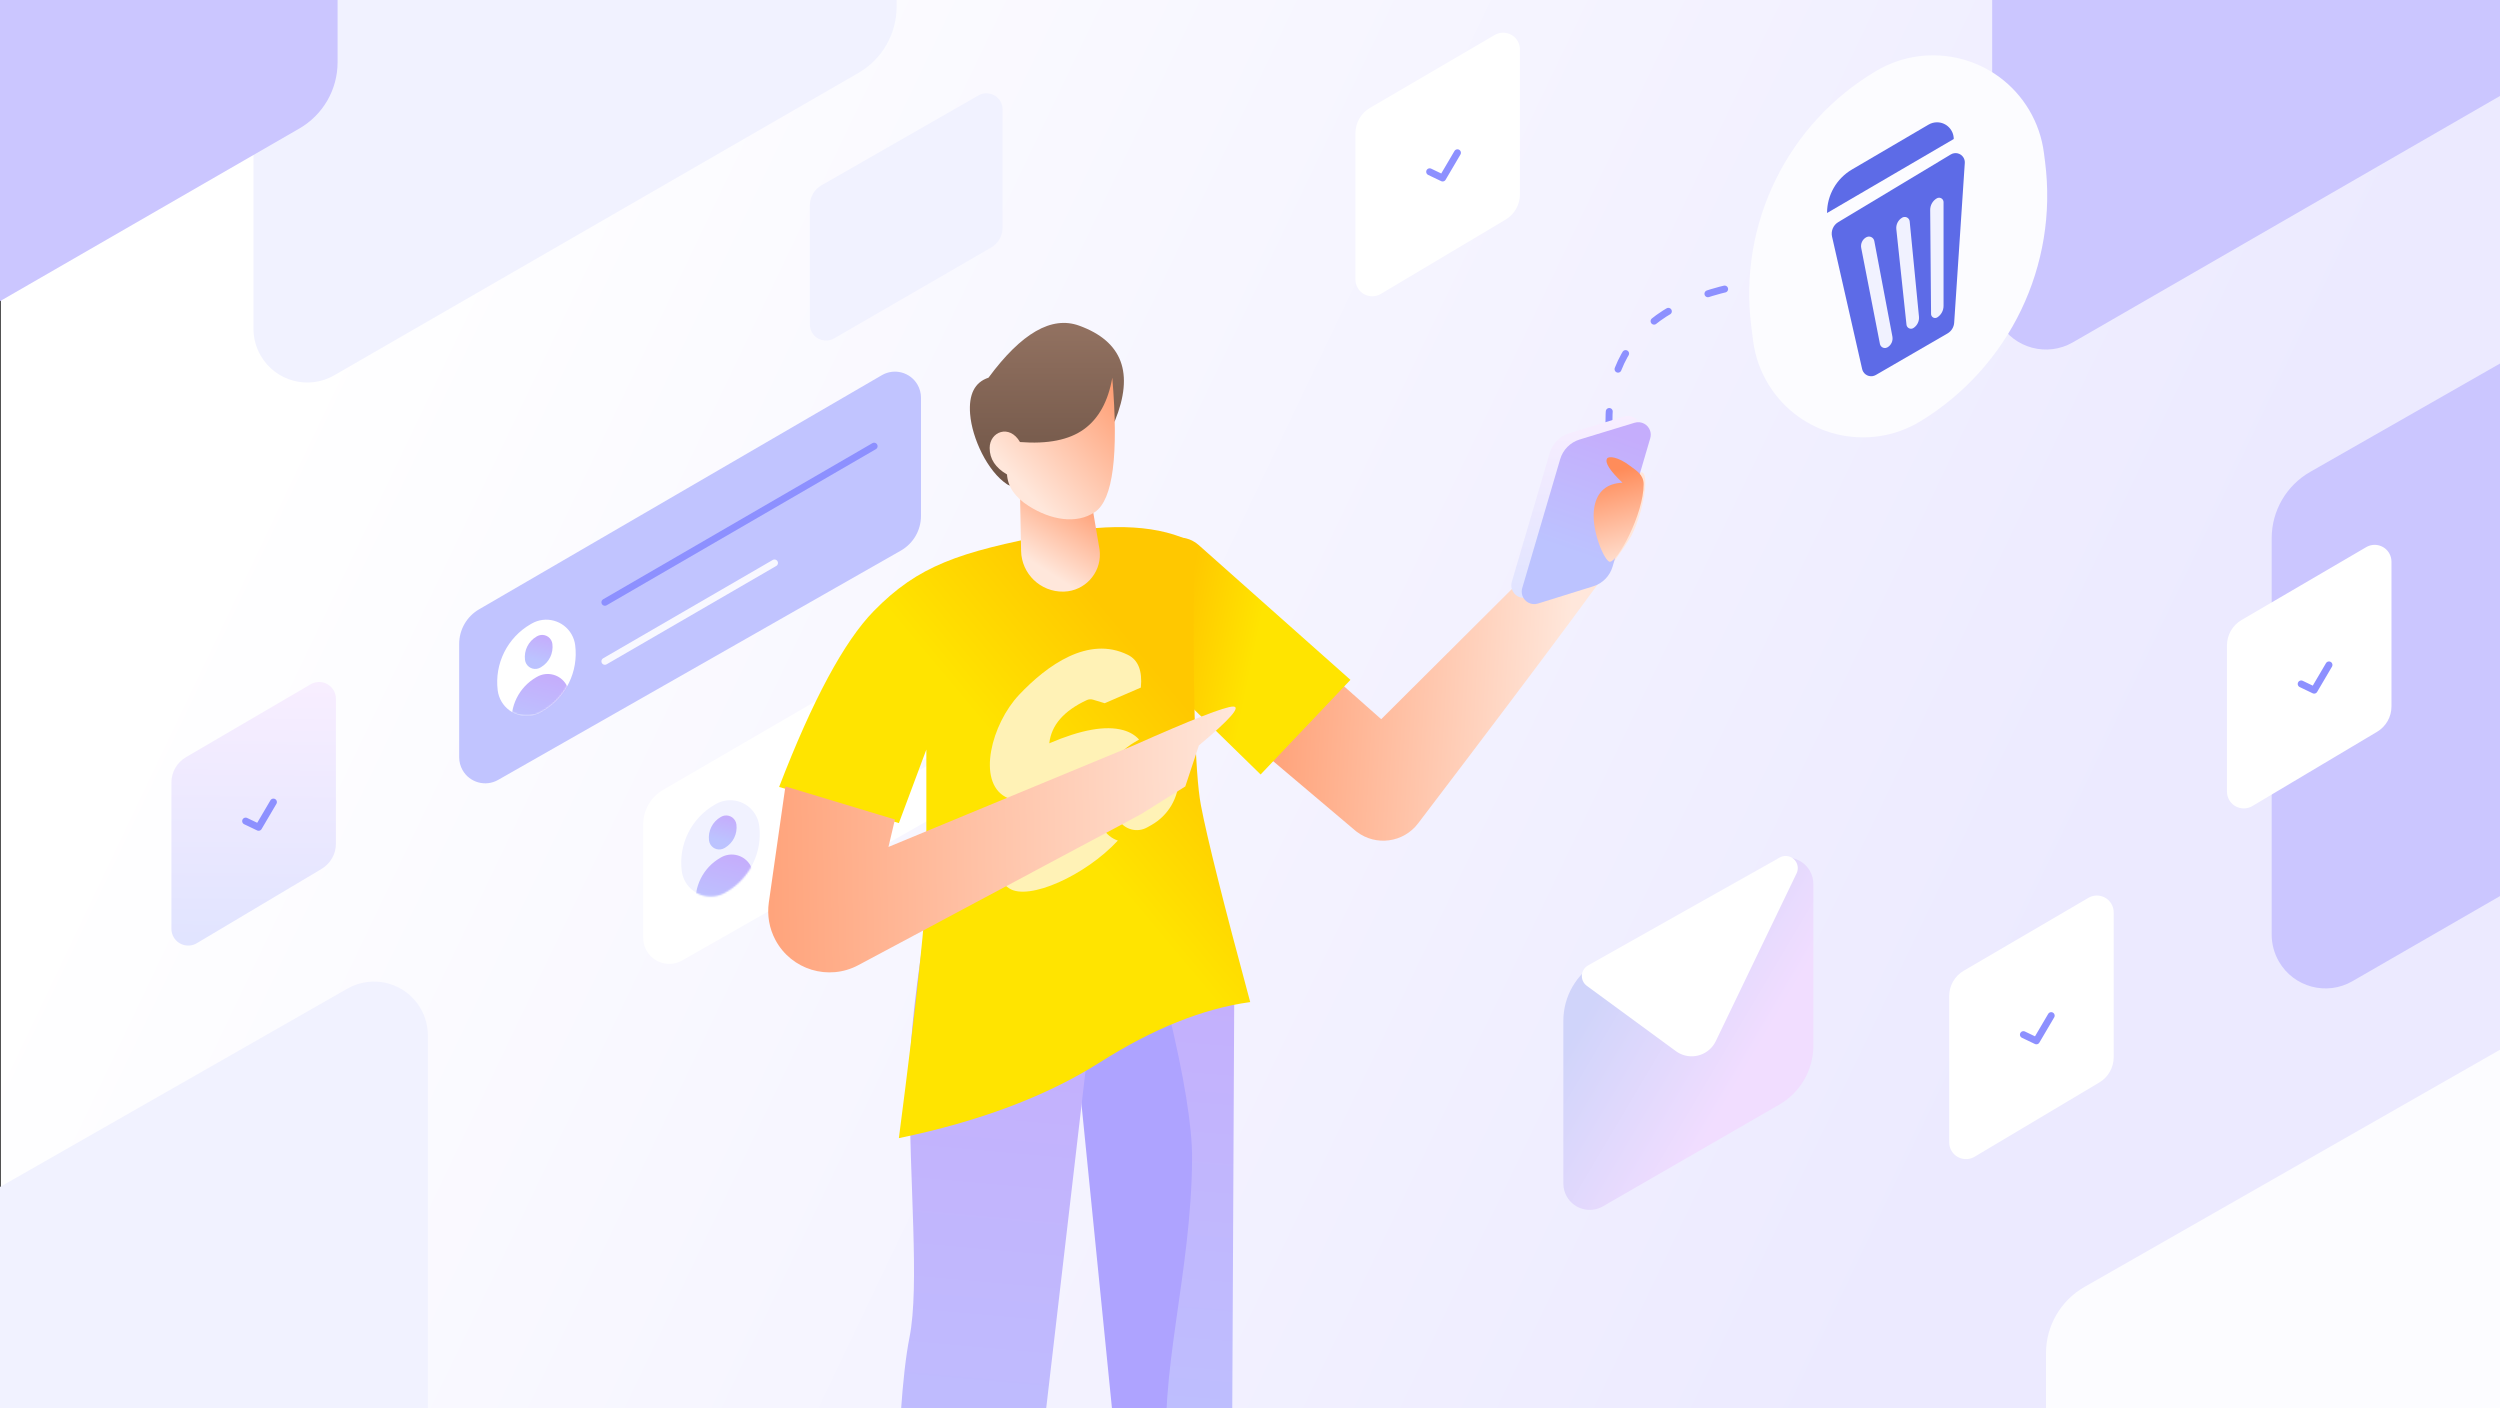 <?xml version="1.0" encoding="UTF-8"?>
<svg xmlns="http://www.w3.org/2000/svg" xmlns:xlink="http://www.w3.org/1999/xlink" width="1440px" height="811px" viewBox="0 0 1440 811" version="1.1">
  <rect x="0" y="0" width="1440" height="811" fill="#333333" stroke="none"/>
  <title>Desktop HD</title>
  <defs>
    <linearGradient x1="8.085%" y1="41.385%" x2="83.565%" y2="61.329%" id="linearGradient-1">
      <stop stop-color="#FFFFFF" offset="0%"></stop>
      <stop stop-color="#ECEAFF" offset="100%"></stop>
    </linearGradient>
    <linearGradient x1="50%" y1="0%" x2="49.357%" y2="96.274%" id="linearGradient-2">
      <stop stop-color="#F8EEFF" offset="0%"></stop>
      <stop stop-color="#E1E4FF" offset="100%"></stop>
    </linearGradient>
    <path d="M22.194,12.908 L22.767,12.578 C30.812,7.949 41.086,10.717 45.716,18.762 C46.823,20.687 47.539,22.812 47.82,25.015 C49.76,40.2 42.491,55.085 29.324,62.893 L28.416,63.432 C20.441,68.161 10.141,65.529 5.412,57.554 C4.237,55.573 3.483,53.371 3.195,51.086 C1.26,35.694 8.749,20.645 22.194,12.908 Z" id="path-3"></path>
    <linearGradient x1="61.386%" y1="4.639%" x2="47.441%" y2="72.966%" id="linearGradient-5">
      <stop stop-color="#C5ADFC" offset="0%"></stop>
      <stop stop-color="#BCC3FF" offset="100%"></stop>
    </linearGradient>
    <linearGradient x1="61.386%" y1="4.639%" x2="47.441%" y2="72.966%" id="linearGradient-6">
      <stop stop-color="#C5ADFC" offset="0%"></stop>
      <stop stop-color="#BCC3FF" offset="100%"></stop>
    </linearGradient>
    <path d="M22.194,12.908 L22.767,12.578 C30.812,7.949 41.086,10.717 45.716,18.762 C46.823,20.687 47.539,22.812 47.82,25.015 C49.76,40.2 42.491,55.085 29.324,62.893 L28.416,63.432 C20.441,68.161 10.141,65.529 5.412,57.554 C4.237,55.573 3.483,53.371 3.195,51.086 C1.26,35.694 8.749,20.645 22.194,12.908 Z" id="path-7"></path>
    <linearGradient x1="60.289%" y1="75.049%" x2="15.48%" y2="36.857%" id="linearGradient-9">
      <stop stop-color="#F1DDFF" offset="0%"></stop>
      <stop stop-color="#D0D4FA" offset="100%"></stop>
    </linearGradient>
    <linearGradient x1="50.829%" y1="4.639%" x2="49.814%" y2="72.966%" id="linearGradient-10">
      <stop stop-color="#C5ADFC" offset="0%"></stop>
      <stop stop-color="#BCC3FF" offset="100%"></stop>
    </linearGradient>
    <linearGradient x1="51.019%" y1="4.639%" x2="49.771%" y2="72.966%" id="linearGradient-11">
      <stop stop-color="#C5ADFC" offset="0%"></stop>
      <stop stop-color="#BCC3FF" offset="100%"></stop>
    </linearGradient>
    <linearGradient x1="74.734%" y1="60.133%" x2="-12.851%" y2="47.414%" id="linearGradient-12">
      <stop stop-color="#FFE7DB" offset="0%"></stop>
      <stop stop-color="#FF8C5A" offset="100%"></stop>
    </linearGradient>
    <linearGradient x1="25.624%" y1="43.928%" x2="57.708%" y2="39.518%" id="linearGradient-13">
      <stop stop-color="#FFC800" offset="0%"></stop>
      <stop stop-color="#FFE400" offset="100%"></stop>
    </linearGradient>
    <linearGradient x1="33.658%" y1="11.381%" x2="54.897%" y2="34.653%" id="linearGradient-14">
      <stop stop-color="#FFC800" offset="0%"></stop>
      <stop stop-color="#FFE400" offset="100%"></stop>
    </linearGradient>
    <linearGradient x1="100%" y1="50%" x2="-34.734%" y2="51.57%" id="linearGradient-15">
      <stop stop-color="#FFE7DB" offset="0%"></stop>
      <stop stop-color="#FF8C5A" offset="100%"></stop>
    </linearGradient>
    <linearGradient x1="50%" y1="0%" x2="50%" y2="100%" id="linearGradient-16">
      <stop stop-color="#947362" offset="0%"></stop>
      <stop stop-color="#6D5345" offset="100%"></stop>
    </linearGradient>
    <linearGradient x1="33.645%" y1="79.305%" x2="82.797%" y2="-15.618%" id="linearGradient-17">
      <stop stop-color="#FFE7DB" offset="0%"></stop>
      <stop stop-color="#FF8C5A" offset="100%"></stop>
    </linearGradient>
    <linearGradient x1="30.52%" y1="79.305%" x2="116.879%" y2="-9.328%" id="linearGradient-18">
      <stop stop-color="#FFE7DB" offset="0%"></stop>
      <stop stop-color="#FF8C5A" offset="100%"></stop>
    </linearGradient>
    <linearGradient x1="50%" y1="0%" x2="48.957%" y2="96.274%" id="linearGradient-19">
      <stop stop-color="#F8EEFF" offset="0%"></stop>
      <stop stop-color="#E1E4FF" offset="100%"></stop>
    </linearGradient>
    <linearGradient x1="63.476%" y1="4.639%" x2="46.972%" y2="72.966%" id="linearGradient-20">
      <stop stop-color="#C5ADFC" offset="0%"></stop>
      <stop stop-color="#BCC3FF" offset="100%"></stop>
    </linearGradient>
    <linearGradient x1="48.094%" y1="109.555%" x2="35.819%" y2="15.766%" id="linearGradient-21">
      <stop stop-color="#FFE7DB" offset="0%"></stop>
      <stop stop-color="#FF8C5A" offset="100%"></stop>
    </linearGradient>
  </defs>
  <g id="Desktop-HD" stroke="none" stroke-width="1" fill="none" fill-rule="evenodd">
    <rect id="Rectangle-Copy-9" fill="url(#linearGradient-1)" x="0.489" y="0" width="1440" height="811"></rect>
    <path d="M1169.675,-96.193 L1471.564,-268.53 C1486.432,-277.018 1505.367,-271.845 1513.855,-256.977 C1516.527,-252.295 1517.933,-246.998 1517.933,-241.608 L1517.933,-15.094 C1517.933,0.632 1509.54,15.162 1495.917,23.02 L1193.978,197.184 C1179.148,205.739 1160.19,200.651 1151.636,185.82 C1148.919,181.11 1147.489,175.769 1147.489,170.331 L1147.489,-57.981 C1147.489,-73.778 1155.956,-88.362 1169.675,-96.193 Z" id="Path-260-Copy-26" fill="#CBC6FF"></path>
    <g id="Group-21-Copy-10" transform="translate(98.731, 385.647)">
      <path d="M8.391,50.484 L80.193,8.514 C84.808,5.816 90.737,7.37 93.435,11.986 C94.301,13.468 94.758,15.154 94.758,16.871 L94.758,100.3 C94.758,106.271 91.615,111.8 86.485,114.855 L14.633,157.64 C10.039,160.375 4.098,158.869 1.363,154.276 C0.471,152.778 -1.56284493e-15,151.066 0,149.323 L0,65.109 C-1.13953247e-14,59.09 3.194,53.522 8.391,50.484 Z" id="Path-255-Copy-2" fill="url(#linearGradient-2)"></path>
      <polyline id="Path-130-Copy-3" stroke="#8D90FF" stroke-width="4" stroke-linecap="round" stroke-linejoin="round" points="42.758 87.301 50.221 90.877 58.758 76.353"></polyline>
    </g>
    <path d="M-101.814,741.807 L200.075,569.47 C214.944,560.982 233.878,566.155 242.366,581.023 C245.038,585.705 246.444,591.002 246.444,596.392 L246.444,822.906 C246.444,838.632 238.051,853.162 224.429,861.02 L-77.511,1035.184 C-92.341,1043.739 -111.298,1038.651 -119.853,1023.82 C-122.57,1019.11 -124,1013.769 -124,1008.331 L-124,780.019 C-124,764.222 -115.532,749.638 -101.814,741.807 Z" id="Path-260-Copy-26" fill="#F1F2FF"></path>
    <path d="M1330.675,271.807 L1632.564,99.47 C1647.432,90.982 1666.367,96.155 1674.855,111.023 C1677.527,115.705 1678.933,121.002 1678.933,126.392 L1678.933,352.906 C1678.933,368.632 1670.54,383.162 1656.917,391.02 L1354.978,565.184 C1340.148,573.739 1321.19,568.651 1312.636,553.82 C1309.919,549.11 1308.489,543.769 1308.489,538.331 L1308.489,310.019 C1308.489,294.222 1316.956,279.638 1330.675,271.807 Z" id="Path-260-Copy-26" fill="#CBC6FF"></path>
    <g id="Group-4-Copy-3" transform="translate(264.489, 203)">
      <path d="M266,26.07 L266,94.172 C266,102.438 261.564,110.069 254.38,114.159 L22.422,246.233 C15.223,250.332 6.064,247.819 1.965,240.62 C0.677,238.358 -3.23399042e-15,235.801 0,233.198 L0,167.862 C2.38656717e-14,159.669 4.358,152.095 11.441,147.977 L243.462,13.102 C250.624,8.938 259.805,11.369 263.968,18.531 C265.299,20.821 266,23.422 266,26.07 Z" id="Path-281" fill="#C1C4FF"></path>
      <g id="Group-3" transform="translate(19, 54)">
        <g id="Group" transform="translate(0, 89.6)">
          <mask id="mask-4" fill="white">
            <use xlink:href="#path-3"></use>
          </mask>
          <use id="Path-78-Copy-29" fill="#FFFFFF" xlink:href="#path-3"></use>
          <path d="M25.624,20.016 L25.827,19.9 C28.671,18.263 32.303,19.242 33.94,22.086 C34.332,22.767 34.585,23.518 34.684,24.297 C35.37,29.665 32.8,34.928 28.145,37.688 L27.824,37.878 C25.004,39.55 21.363,38.62 19.691,35.8 C19.276,35.1 19.009,34.322 18.908,33.514 C18.223,28.072 20.871,22.752 25.624,20.016 Z" id="Path-78-Copy-30" fill="url(#linearGradient-5)" mask="url(#mask-4)"></path>
          <path d="M25.383,43.514 L25.805,43.271 C31.738,39.858 39.314,41.899 42.727,47.831 C43.544,49.251 44.072,50.818 44.279,52.442 C45.709,63.639 40.349,74.615 30.64,80.373 L29.971,80.769 C24.09,84.257 16.496,82.316 13.009,76.435 C12.142,74.974 11.586,73.351 11.374,71.666 C9.947,60.317 15.469,49.219 25.383,43.514 Z" id="Path-78-Copy-31" fill="url(#linearGradient-6)" mask="url(#mask-4)"></path>
        </g>
        <g id="Group-2" transform="translate(64.928, 0)" stroke-linecap="round" stroke-width="4">
          <line x1="0" y1="89.916" x2="155.072" y2="0" id="Path-259-Copy-2" stroke="#8D90FF"></line>
          <line x1="0" y1="123.912" x2="97.686" y2="67.27" id="Path-259-Copy-3" stroke="#F8F8FF"></line>
        </g>
      </g>
    </g>
    <g id="Group-4-Copy-2" transform="translate(370.489, 307)">
      <path d="M266,26.07 L266,94.172 C266,102.438 261.564,110.069 254.38,114.159 L22.422,246.233 C15.223,250.332 6.064,247.819 1.965,240.62 C0.677,238.358 -3.23399042e-15,235.801 0,233.198 L0,167.862 C2.38656717e-14,159.669 4.358,152.095 11.441,147.977 L243.462,13.102 C250.624,8.938 259.805,11.369 263.968,18.531 C265.299,20.821 266,23.422 266,26.07 Z" id="Path-281" fill="#FFFFFF"></path>
      <g id="Group-3" transform="translate(19, 54)">
        <g id="Group" transform="translate(0, 89.6)">
          <mask id="mask-8" fill="white">
            <use xlink:href="#path-7"></use>
          </mask>
          <use id="Path-78-Copy-29" fill="#F1F2FF" xlink:href="#path-7"></use>
          <path d="M25.624,20.016 L25.827,19.9 C28.671,18.263 32.303,19.242 33.94,22.086 C34.332,22.767 34.585,23.518 34.684,24.297 C35.37,29.665 32.8,34.928 28.145,37.688 L27.824,37.878 C25.004,39.55 21.363,38.62 19.691,35.8 C19.276,35.1 19.009,34.322 18.908,33.514 C18.223,28.072 20.871,22.752 25.624,20.016 Z" id="Path-78-Copy-30" fill="url(#linearGradient-5)" mask="url(#mask-8)"></path>
          <path d="M25.383,43.514 L25.805,43.271 C31.738,39.858 39.314,41.899 42.727,47.831 C43.544,49.251 44.072,50.818 44.279,52.442 C45.709,63.639 40.349,74.615 30.64,80.373 L29.971,80.769 C24.09,84.257 16.496,82.316 13.009,76.435 C12.142,74.974 11.586,73.351 11.374,71.666 C9.947,60.317 15.469,49.219 25.383,43.514 Z" id="Path-78-Copy-31" fill="url(#linearGradient-6)" mask="url(#mask-8)"></path>
        </g>
        <g id="Group-2" transform="translate(64.928, 0)" stroke-linecap="round" stroke-width="4">
          <line x1="0" y1="89.916" x2="155.072" y2="0" id="Path-259-Copy-2" stroke="#8D90FF"></line>
          <line x1="0" y1="123.912" x2="97.686" y2="67.27" id="Path-259-Copy-3" stroke="#F8F8FF"></line>
        </g>
      </g>
    </g>
    <g id="Group-15" transform="translate(900.489, 483)">
      <path d="M19.768,70.911 L121.28,12.969 C128.566,8.81 137.843,11.345 142.002,18.631 C143.311,20.924 144,23.52 144,26.161 L144,119.304 C144,133.315 136.522,146.26 124.385,153.261 L22.779,211.862 C15.512,216.053 6.223,213.56 2.032,206.293 C0.701,203.985 5.05864388e-15,201.368 0,198.704 L0,104.956 C1.16319305e-14,90.882 7.545,77.888 19.768,70.911 Z" id="Path-260-Copy-12" fill="url(#linearGradient-9)"></path>
      <path d="M14.205,73.092 L124.597,10.926 C127.966,9.029 132.234,10.222 134.131,13.591 C135.254,15.585 135.331,18.001 134.339,20.063 L87.793,116.721 C84.103,124.384 74.899,127.605 67.236,123.915 C66.385,123.505 65.573,123.018 64.812,122.459 L13.501,84.836 C10.383,82.55 9.709,78.17 11.995,75.052 C12.584,74.249 13.337,73.58 14.205,73.092 Z" id="Path-260-Copy-15" fill="#FFFFFF"></path>
    </g>
    <g id="Group-10" transform="translate(-176, -276)">
      <path d="M344.186,198.807 L646.075,26.47 C660.944,17.982 679.878,23.155 688.366,38.023 C691.038,42.705 692.444,48.002 692.444,53.392 L692.444,279.906 C692.444,295.632 684.051,310.162 670.429,318.02 L368.489,492.184 C353.659,500.739 334.702,495.651 326.147,480.82 C323.43,476.11 322,470.769 322,465.331 L322,237.019 C322,221.222 330.468,206.638 344.186,198.807 Z" id="Path-260-Copy-27" fill="#F1F2FF"></path>
      <path d="M22.186,230.807 L324.075,58.47 C338.944,49.982 357.878,55.155 366.366,70.023 C369.038,74.705 370.444,80.002 370.444,85.392 L370.444,311.906 C370.444,327.632 362.051,342.162 348.429,350.02 L46.489,524.184 C31.659,532.739 12.702,527.651 4.147,512.82 C1.43,508.11 -1.88753107e-15,502.769 0,497.331 L0,269.019 C-9.03993234e-15,253.222 8.468,238.638 22.186,230.807 Z" id="Path-260-Copy-26" fill="#CBC6FF"></path>
    </g>
    <g id="Group-21-Copy-10" transform="translate(780.731, 11.647)">
      <path d="M8.391,50.484 L80.193,8.514 C84.808,5.816 90.737,7.37 93.435,11.986 C94.301,13.468 94.758,15.154 94.758,16.871 L94.758,100.3 C94.758,106.271 91.615,111.8 86.485,114.855 L14.633,157.64 C10.039,160.375 4.098,158.869 1.363,154.276 C0.471,152.778 -1.56284493e-15,151.066 0,149.323 L0,65.109 C-1.13953247e-14,59.09 3.194,53.522 8.391,50.484 Z" id="Path-255-Copy-2" fill="#FFFFFF"></path>
      <polyline id="Path-130-Copy-3" stroke="#8D90FF" stroke-width="4" stroke-linecap="round" stroke-linejoin="round" points="42.758 87.301 50.221 90.877 58.758 76.353"></polyline>
    </g>
    <g id="Group-7-Copy" transform="translate(996.489, -9)">
      <path d="M84.194,49.862 C114.772,31.753 154.24,41.861 172.349,72.439 C176.817,79.984 179.696,88.362 180.809,97.06 L181.478,102.287 C189.096,161.825 161.03,220.285 109.806,251.573 C79.744,269.935 40.49,260.451 22.129,230.389 C17.423,222.686 14.407,214.072 13.278,205.116 L12.232,196.807 C4.805,137.863 33.076,80.135 84.194,49.862 Z" id="Path-78-Copy-29" fill="#FCFCFF"></path>
      <g id="Group-3" transform="translate(55.885, 72.279)">
        <g id="Group-2" transform="translate(1.642, 20.425)">
          <path d="M4.803,44.245 L69.651,5.25 C72.171,3.735 75.442,4.55 76.957,7.07 C77.518,8.001 77.779,9.082 77.707,10.166 L71.591,102.177 C71.42,104.751 69.978,107.071 67.746,108.364 L26.441,132.298 C23.897,133.772 20.639,132.904 19.165,130.36 C18.896,129.896 18.699,129.394 18.58,128.871 L1.242,52.598 C0.501,49.336 1.937,45.968 4.803,44.245 Z" id="Path-282" fill="#5D6BE7"></path>
          <g id="Group" transform="translate(17.231, 28.283)" fill="#F1F2FF">
            <path d="M0.819,30.86 L11.59,86.104 C11.9,87.695 13.441,88.732 15.031,88.422 C15.361,88.358 15.677,88.237 15.966,88.066 C18.115,86.791 19.236,84.308 18.771,81.853 L8.349,26.831 C8.026,25.124 6.38,24.002 4.673,24.325 C4.359,24.385 4.057,24.491 3.776,24.641 C1.532,25.84 0.332,28.363 0.819,30.86 Z" id="Path-283"></path>
            <path d="M21.037,20.06 L26.885,75.024 C27.038,76.461 28.327,77.503 29.765,77.35 C30.174,77.307 30.568,77.167 30.913,76.943 C33.11,75.517 34.33,72.986 34.076,70.378 L28.734,15.569 C28.58,13.99 27.175,12.835 25.596,12.989 C25.186,13.029 24.789,13.157 24.432,13.364 C22.079,14.731 20.749,17.354 21.037,20.06 Z" id="Path-284"></path>
            <path d="M40.54,8.968 L41.047,68.865 C41.058,70.157 42.115,71.196 43.407,71.185 C43.852,71.181 44.287,71.05 44.66,70.808 C46.891,69.361 48.238,66.882 48.238,64.223 L48.238,4.474 C48.238,3.052 47.085,1.899 45.663,1.899 C45.209,1.899 44.762,2.019 44.37,2.248 C41.978,3.637 40.516,6.203 40.54,8.968 Z" id="Path-284-Copy"></path>
          </g>
        </g>
        <path d="M0,59.422 L72.982,16.797 C72.982,11.481 68.672,7.171 63.356,7.171 C61.646,7.171 59.966,7.627 58.49,8.492 L14.374,34.34 C5.471,39.557 3.31891333e-15,49.103 0,59.422 L0,59.422 L0,59.422 Z" id="Path-285" fill="#5D6BE7"></path>
      </g>
    </g>
    <path d="M932.475,281.483 C915.349,217.913 936.687,179.33 996.489,165.735" id="Path-286-Copy" stroke="#8D90FF" stroke-width="4" stroke-linecap="round" stroke-dasharray="10,25"></path>
    <g id="Group-21-Copy-11" transform="translate(1122.731, 508.647)">
      <path d="M8.391,50.484 L80.193,8.514 C84.808,5.816 90.737,7.37 93.435,11.986 C94.301,13.468 94.758,15.154 94.758,16.871 L94.758,100.3 C94.758,106.271 91.615,111.8 86.485,114.855 L14.633,157.64 C10.039,160.375 4.098,158.869 1.363,154.276 C0.471,152.778 -1.56284493e-15,151.066 0,149.323 L0,65.109 C-1.13953247e-14,59.09 3.194,53.522 8.391,50.484 Z" id="Path-255-Copy-2" fill="#FFFFFF"></path>
      <polyline id="Path-130-Copy-3" stroke="#8D90FF" stroke-width="4" stroke-linecap="round" stroke-linejoin="round" points="42.758 87.301 50.221 90.877 58.758 76.353"></polyline>
    </g>
    <g id="Group-21-Copy-10" transform="translate(1282.731, 306.647)">
      <path d="M8.391,50.484 L80.193,8.514 C84.808,5.816 90.737,7.37 93.435,11.986 C94.301,13.468 94.758,15.154 94.758,16.871 L94.758,100.3 C94.758,106.271 91.615,111.8 86.485,114.855 L14.633,157.64 C10.039,160.375 4.098,158.869 1.363,154.276 C0.471,152.778 -1.56284493e-15,151.066 0,149.323 L0,65.109 C-1.13953247e-14,59.09 3.194,53.522 8.391,50.484 Z" id="Path-255-Copy-2" fill="#FFFFFF"></path>
      <polyline id="Path-130-Copy-3" stroke="#8D90FF" stroke-width="4" stroke-linecap="round" stroke-linejoin="round" points="42.758 87.301 50.221 90.877 58.758 76.353"></polyline>
    </g>
    <path d="M1200.675,741.268 L1502.564,568.932 C1517.432,560.444 1536.367,565.617 1544.855,580.485 C1547.527,585.166 1548.933,590.464 1548.933,595.854 L1548.933,822.367 C1548.933,838.093 1540.54,852.624 1526.917,860.481 L1224.978,1034.646 C1210.148,1043.2 1191.19,1038.113 1182.636,1023.282 C1179.919,1018.572 1178.489,1013.23 1178.489,1007.793 L1178.489,779.481 C1178.489,763.684 1186.956,749.1 1200.675,741.268 Z" id="Path-260-Copy-26" fill="#FCFCFF"></path>
    <path d="M473.129,106.761 L563.567,54.972 C568.024,52.42 573.707,53.964 576.259,58.421 C577.065,59.828 577.489,61.421 577.489,63.043 L577.489,131.16 C577.489,135.871 574.978,140.226 570.9,142.585 L480.446,194.924 C476.001,197.496 470.311,195.978 467.739,191.532 C466.92,190.116 466.489,188.51 466.489,186.874 L466.489,118.216 C466.489,113.483 469.022,109.113 473.129,106.761 Z" id="Path-260-Copy-26" fill="#F1F2FF"></path>
    <g id="Group-5" transform="translate(433, 186)">
      <g id="Group-9" transform="translate(269.494, 522) scale(-1, 1) translate(-269.494, -522) ">
        <g id="Group-60-Copy-3" transform="translate(269.494, 502.425) scale(-1, 1) translate(-269.494, -502.425) ">
          <g id="Group-56" transform="translate(179.079, 310.449)">
            <path d="M74.455,548.636 C61.723,547.904 51.429,537.992 50.215,525.297 L0,0 L0,0 L98.97,50.437 L96.691,527.741 C96.635,539.355 87.175,548.725 75.561,548.67 C75.192,548.668 74.823,548.657 74.455,548.636 Z" id="Path-38" fill="url(#linearGradient-10)"></path>
            <path d="M60.779,85.532 C70.048,124.036 74.64,152.416 74.557,170.675 C74.253,237.25 54.623,297.062 60.809,347.447 C67.986,405.901 73.583,469.482 77.599,538.19 C77.883,543.041 74.18,547.203 69.33,547.486 C67.72,547.58 66.116,547.23 64.692,546.474 C56.078,541.902 50.32,533.327 49.347,523.624 L3.269,63.902 L3.269,63.902 L60.779,85.532 Z" id="Path-100-Copy" fill="#AEA3FF"></path>
          </g>
          <g id="Group-4" transform="translate(76.541, 325.689)" fill="url(#linearGradient-11)">
            <path d="M21.692,33.404 C16.812,66.303 14.358,91.798 14.328,109.888 C14.23,169.803 20.243,228.85 14.328,258.654 C6.101,300.108 3.927,409.73 7.807,587.518 C8.101,600.959 19.08,611.701 32.524,611.701 C46.298,611.701 57.888,601.384 59.482,587.702 L127.969,0 L127.969,0 L21.692,33.404 Z" id="Path-44"></path>
          </g>
          <g id="Group-37" transform="translate(179.079, 310.449)"></g>
          <path d="" id="Path-12" stroke="#979797" stroke-width="9.41"></path>
          <g id="Group-55" transform="translate(0, 85.83)">
            <path d="M322.725,95.412 L359.707,137.229 L462.052,57.593 L480.008,32.727 C487.477,24.95 492.295,21.219 494.462,21.534 C497.712,22.007 485.45,40.294 491.1,38.04 C496.75,35.787 511.692,24.276 522.324,15.859 C532.956,7.442 525.372,35.896 515.479,50.023 C509.302,58.844 461.959,108.64 373.45,199.412 C363.733,209.377 347.779,209.578 337.814,199.862 C337.506,199.561 337.205,199.252 336.913,198.936 L279.813,137.242 L279.813,137.242 L322.725,95.412 Z" id="Path-5" fill="url(#linearGradient-12)" transform="translate(403.645, 116.363) rotate(-7) translate(-403.645, -116.363) "></path>
            <path d="M236.242,53.362 L345.743,94.555 L345.743,94.555 L316.976,163.986 L208.849,117.342 L213.416,67.662 C214.272,58.348 222.516,51.492 231.83,52.348 C233.339,52.487 234.823,52.828 236.242,53.362 Z" id="Path-3" fill="url(#linearGradient-13)" transform="translate(277.296, 104.763) rotate(21) translate(-277.296, -104.763) "></path>
            <g id="Group-12" transform="translate(0, 31.778)">
              <path d="M48.039,9.195 C67.211,-1.033 94.586,-2.728 130.163,4.11 C183.529,14.368 206.989,22.151 232.602,48.355 C249.677,65.824 267.85,99.595 287.12,149.668 L218.145,170.489 L202.32,128.137 C202.32,158.953 202.32,183.686 202.32,202.335 C202.32,220.985 207.595,270.859 218.145,351.958 C171.635,342.317 133.045,327.771 102.375,308.32 C71.705,288.87 42.838,277.293 15.775,273.59 C31.163,216.679 40.627,178.901 44.166,160.258 C47.705,141.614 48.996,91.26 48.039,9.195 Z" id="Path-349" fill="url(#linearGradient-14)" transform="translate(151.448, 175.979) scale(-1, 1) translate(-151.448, -175.979) "></path>
              <g id="Group-22-Copy-2" transform="translate(135, 70)" fill="#FFF2B6">
                <g id="Group-9" transform="translate(0, 0)">
                  <path d="M81.673,3.596 C87.603,6.525 90.088,12.804 89.128,22.432 L68.309,31.449 L61.551,29.398 C60.377,29.042 59.112,29.13 57.999,29.648 C44.751,35.804 37.547,44.101 36.387,54.538 C54.673,46.685 68.858,44.152 78.942,46.94 C82.722,47.985 85.798,49.805 88.108,52.37 L85.436,53.948 C72.837,61.384 65.107,74.924 65.107,89.553 L65.107,89.553 L65.107,95.429 C65.107,98.213 65.832,100.95 67.212,103.369 C69.213,106.875 72.338,109.339 75.875,110.565 C57.321,130.638 24.408,145.481 13.26,138.055 C5.362,132.794 0.956,126.701 0.043,119.774 C-0.241,117.622 0.855,115.523 2.783,114.526 L23.353,103.89 C25.32,102.873 27.649,102.834 29.648,103.785 L35.001,106.332 C44.876,102.738 51.918,97.607 56.127,90.941 C60.335,84.274 61.508,80.428 59.647,79.401 C38.361,89.409 22.195,91.417 11.148,85.426 C-5.421,76.44 3.11,43.384 19.055,26.537 C35.001,9.69 58.837,-7.686 81.673,3.596 Z" id="Combined-Shape-Copy"></path>
                  <path d="M90.001,61.483 L92.796,59.856 C98.577,56.491 105.991,58.449 109.356,64.23 C110.433,66.08 111,68.182 111,70.323 L111,74.592 C111,85.793 104.959,96.123 95.197,101.616 L92.796,102.967 C86.917,106.275 79.469,104.191 76.161,98.312 C75.132,96.483 74.592,94.42 74.592,92.322 L74.592,88.282 C74.592,77.243 80.461,67.036 90.001,61.483 Z" id="Path-190-Copy"></path>
                </g>
              </g>
              <path d="M82.483,168.425 L78.752,184.23 L219.954,125.77 C253.499,110.835 272.614,103.367 277.299,103.367 C281.983,103.367 275.403,110.835 257.559,125.77 L249.738,149.373 L224.143,165.404 L61.389,252.322 C44.202,261.501 22.828,255.008 13.649,237.821 C10.116,231.205 8.783,223.636 9.844,216.211 L19.394,149.373 L19.394,149.373 L82.483,168.425 Z" id="Path-4" fill="url(#linearGradient-15)"></path>
            </g>
          </g>
          <g id="Group-10" transform="translate(125.653, 0)">
            <path d="M83.501,56.5 C94.729,28.893 87.855,10.579 62.878,1.556 C47.073,-4.153 29.688,5.846 10.723,31.553 C2.785,34.164 -0.746,41.122 0.131,52.429 C1.22,66.485 10.16,85.52 21.434,92.958 C28.95,97.917 49.639,85.764 83.501,56.5 Z" id="Path-2" fill="url(#linearGradient-16)"></path>
            <g id="Group-11" transform="translate(28.863, 97.962)" fill="url(#linearGradient-17)">
              <path d="M0,1.42108547e-14 L0.634,33.322 C0.886,46.547 11.81,57.063 25.035,56.812 C25.172,56.809 25.309,56.805 25.445,56.8 C37.223,56.374 46.426,46.481 46,34.702 C45.966,33.763 45.87,32.827 45.712,31.9 L40.293,1.42108547e-14 L40.293,1.42108547e-14 L0,1.42108547e-14 Z" id="Path-23"></path>
            </g>
            <path d="M82.031,31.553 C85.749,76.08 82.414,101.871 72.027,108.928 C61.313,116.207 46.401,113.405 33.889,105.46 C26.016,100.462 21.848,94.406 21.384,87.293 C14.719,83.416 11.387,78.339 11.387,72.06 C11.387,62.642 22.788,58.13 28.863,68.615 C44.851,69.862 57.111,67.417 65.644,61.281 C74.176,55.145 79.638,45.236 82.031,31.553 Z" id="Path-46" fill="url(#linearGradient-18)"></path>
          </g>
        </g>
      </g>
      <g id="Group-4-Copy-4" transform="translate(434, 50)">
        <g id="Group-3">
          <path d="M36.875,13.557 L68.535,3.896 C72.338,2.736 76.362,4.878 77.523,8.681 C77.933,10.026 77.941,11.461 77.545,12.809 L55.841,86.798 C54.259,92.189 50.087,96.433 44.723,98.107 L12.853,108.048 C9.057,109.232 5.02,107.114 3.836,103.318 C3.412,101.96 3.4,100.506 3.802,99.141 L25.662,24.882 C27.257,19.461 31.47,15.206 36.875,13.557 Z" id="Path-279-Copy" fill="url(#linearGradient-19)"></path>
          <path d="M42.878,17.156 L74.538,7.495 C78.341,6.334 82.365,8.476 83.526,12.28 C83.936,13.624 83.944,15.059 83.548,16.408 L61.843,90.396 C60.262,95.788 56.089,100.032 50.726,101.705 L18.856,111.646 C15.06,112.83 11.023,110.713 9.839,106.917 C9.415,105.558 9.403,104.105 9.805,102.74 L31.665,28.48 C33.26,23.06 37.473,18.805 42.878,17.156 Z" id="Path-279" fill="url(#linearGradient-20)"></path>
        </g>
        <path d="M58.654,28.134 C57.307,30.482 60.263,35.112 67.522,42.023 C58.46,42.49 53.082,47.063 51.391,55.742 C48.854,68.762 57.369,87.573 60.268,87.573 C64.875,87.573 79.739,59.968 79.739,42.979 C79.739,37.293 75.407,35.005 71.921,32.345 C64.992,27.059 59.561,26.551 58.654,28.134 Z" id="Path-280" fill="url(#linearGradient-21)"></path>
      </g>
    </g>
  </g>
</svg>
